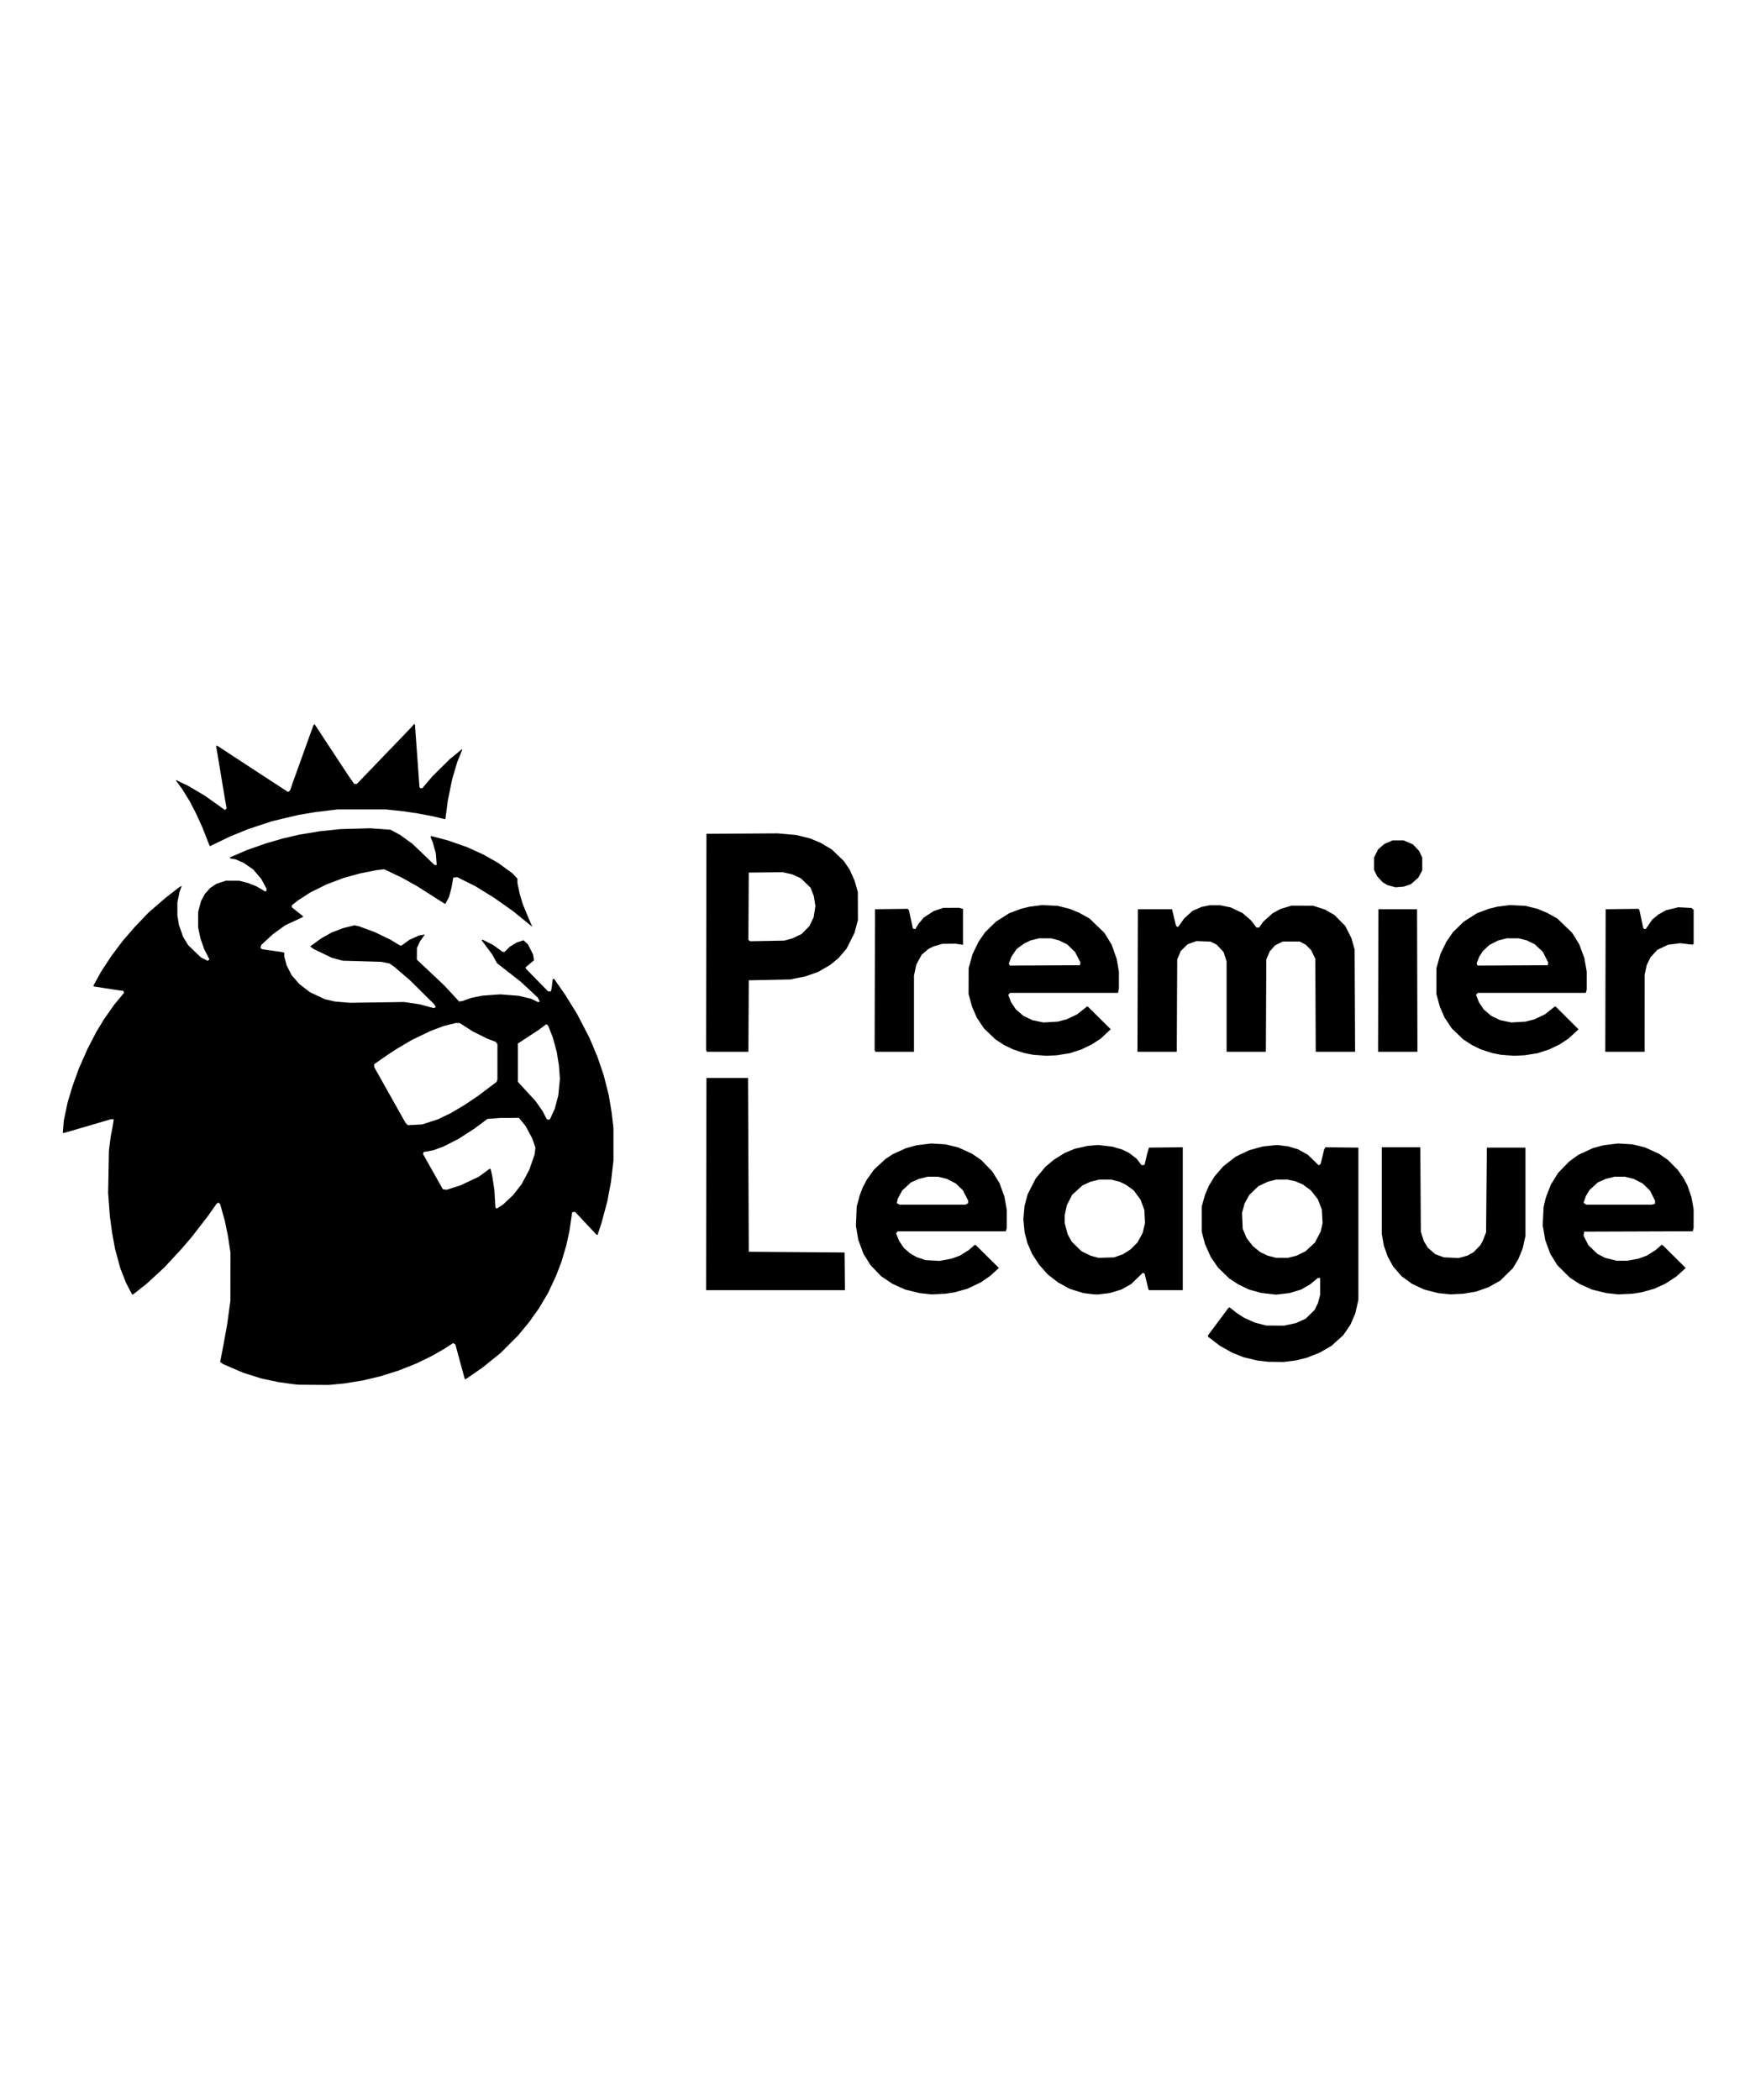 <svg xmlns="http://www.w3.org/2000/svg" viewBox="0 0 900 1080" height="1080" width="900" id="svg1" version="1.1">
  <defs id="defs1"></defs>
  
  <g id="g1">
    <path id="path2" d="m 152.325,712.016 -1.337,-0.136 -4.01,-0.555 -4.01,-0.555 -4.392,-0.949 -4.392,-0.949 -4.562,-1.446 -4.562,-1.446 -5.175,-2.223 -5.175,-2.223 -0.747,-0.545 -0.747,-0.545 0.875,-4.52 0.875,-4.52 0.926,-5.12 0.926,-5.12 0.843,-6.144 0.843,-6.144 0.011,-12.372 0.011,-12.372 -0.686,-4.432 -0.686,-4.432 -0.758,-3.693 -0.758,-3.693 -1.188,-4.247 -1.188,-4.247 -0.354,-0.44 -0.354,-0.44 -0.526,0.195 -0.526,0.195 -2.377,3.384 -2.377,3.384 -4.008,5.17 -4.008,5.17 -2.682,3.139 -2.682,3.139 -4.369,4.724 -4.369,4.724 -4.626,4.268 -4.626,4.268 -3.475,2.735 -3.475,2.735 H 68.183 67.939 l -1.586,-3.047 -1.586,-3.047 -1.48,-3.807 -1.48,-3.807 -1.318,-4.872 -1.318,-4.872 -0.776,-4.247 -0.776,-4.247 -0.547,-4.062 -0.547,-4.062 -0.458,-6.033 -0.458,-6.033 0.21,-10.956 0.21,-10.956 0.441,-3.509 0.441,-3.509 0.566,-2.955 0.566,-2.955 0.219,-1.57 0.219,-1.57 H 57.745 57.007 l -11.989,3.509 -11.989,3.509 h -0.363 -0.363 l 0.248,-3.117 0.248,-3.117 0.987,-4.715 0.987,-4.715 1.292,-4.299 1.292,-4.299 1.589,-4.396 1.589,-4.396 2.243,-5.087 2.243,-5.087 2.27,-4.379 2.27,-4.379 1.988,-3.275 1.988,-3.275 2.594,-3.693 2.594,-3.693 2.539,-3.058 2.539,-3.058 -0.215,-0.543 -0.215,-0.543 -0.489,-0.009 -0.489,-0.009 -7.004,-1.07 -7.004,-1.07 -0.201,-0.194 -0.201,-0.194 1.993,-3.608 1.993,-3.608 2.672,-4.074 2.672,-4.074 2.915,-3.878 2.915,-3.878 3.034,-3.509 3.034,-3.509 3.578,-3.743 3.578,-3.743 4.374,-3.794 4.374,-3.794 3.532,-2.739 3.532,-2.739 0.653,-0.347 0.653,-0.347 -0.585,1.575 -0.585,1.575 -0.546,2.71 -0.546,2.71 0.003,3.384 0.003,3.384 0.398,2.401 0.398,2.401 1.082,3.051 1.082,3.051 1.285,2.119 1.285,2.119 3.246,3.142 3.246,3.142 1.802,0.913 1.802,0.913 0.423,-0.409 0.423,-0.409 -1.315,-2.539 -1.315,-2.539 -0.976,-2.77 -0.976,-2.77 -0.602,-2.847 -0.602,-2.847 v -4.019 -4.019 l 0.739,-2.794 0.739,-2.794 0.946,-1.79 0.946,-1.79 1.405,-1.575 1.405,-1.575 1.62,-1.078 1.62,-1.078 2.431,-0.792 2.431,-0.792 3.457,0.015 3.457,0.015 2.184,0.559 2.184,0.559 2.208,0.876 2.208,0.876 2.263,1.329 2.263,1.329 0.314,-0.188 0.314,-0.188 v -0.571 -0.571 l -1.359,-2.502 -1.359,-2.502 -2.059,-2.414 -2.059,-2.414 -2.452,-1.692 -2.452,-1.692 -2.053,-0.899 -2.053,-0.899 -1.432,-0.251 -1.432,-0.251 v -0.282 -0.282 l 4.296,-1.851 4.296,-1.851 4.81,-1.686 4.81,-1.686 4.397,-1.289 4.397,-1.289 4.087,-0.952 4.087,-0.952 5.443,-0.92 5.443,-0.92 5.322,-0.551 5.322,-0.552 7.638,-0.22 7.638,-0.22 5.257,0.377 5.257,0.377 2.481,1.342 2.481,1.342 3.145,2.275 3.145,2.275 5.697,5.46 5.697,5.46 h 0.565 0.565 l -0.244,-3.047 -0.244,-3.047 -0.78,-2.77 -0.78,-2.77 -0.576,-1.431 -0.576,-1.431 0.214,-0.207 0.214,-0.207 4.312,1.149 4.312,1.149 4.912,1.722 4.912,1.722 4.289,1.957 4.289,1.957 3.665,2.086 3.665,2.086 3.765,2.743 3.765,2.743 1.198,1.32 1.198,1.32 v 1.111 1.111 l 0.597,2.847 0.597,2.847 0.778,2.585 0.778,2.585 1.838,4.432 1.838,4.432 0.617,1.397 0.617,1.397 -5.07,-4.118 -5.07,-4.118 -4.773,-3.354 -4.773,-3.354 -4.773,-2.958 -4.773,-2.958 -4.715,-2.345 -4.715,-2.345 -1.004,0.113 -1.004,0.113 -0.449,2.585 -0.449,2.585 -0.639,2.374 -0.639,2.374 -0.933,1.781 -0.933,1.781 h -0.166 -0.166 l -7.178,-4.571 -7.178,-4.571 -3.819,-2.127 -3.819,-2.127 -4.583,-2.191 -4.583,-2.191 -2.023,0.24 -2.023,0.24 -4.34,0.87 -4.34,0.87 -4.133,1.155 -4.133,1.155 -4.327,1.636 -4.327,1.636 -4.135,2.046 -4.135,2.046 -3.191,2.059 -3.191,2.059 -1.623,1.278 -1.623,1.278 v 0.48 0.48 l 2.864,2.291 2.864,2.291 -0.017,0.251 -0.017,0.251 -4.487,2.091 -4.487,2.091 -3.144,2.255 -3.144,2.255 -3.03,2.8 -3.03,2.8 -0.243,0.74 -0.243,0.74 0.376,0.363 0.376,0.363 4.913,0.709 4.913,0.709 0.859,0.19 0.859,0.19 v 1.023 1.023 l 0.579,2.201 0.579,2.201 1.31,2.585 1.31,2.585 2.026,2.309 2.026,2.309 2.673,2.042 2.673,2.042 3.819,1.807 3.819,1.807 2.567,0.596 2.567,0.596 3.901,0.328 3.901,0.328 13.962,-0.197 13.962,-0.197 4.01,0.593 4.01,0.593 3.53,0.964 3.53,0.964 0.591,-0.219 0.591,-0.219 -0.42,-0.76 -0.42,-0.76 -6.278,-6.213 -6.278,-6.213 -3.989,-3.421 -3.989,-3.421 -1.263,-0.868 -1.263,-0.868 -2.1,-0.414 -2.1,-0.414 -9.929,-0.291 -9.929,-0.291 -2.864,-0.788 -2.864,-0.788 -4.583,-2.226 -4.583,-2.226 -0.894,-0.656 -0.894,-0.656 2.804,-2.049 2.804,-2.049 2.673,-1.505 2.673,-1.505 2.979,-1.148 2.979,-1.148 2.94,-0.727 2.94,-0.727 1.146,0.239 1.146,0.239 4.201,1.566 4.201,1.566 3.987,1.935 3.987,1.935 2.356,1.439 2.356,1.439 h 0.452 0.452 l 1.994,-1.456 1.994,-1.456 2.477,-1.107 2.477,-1.107 1.487,-0.258 1.487,-0.258 -1.227,1.725 -1.227,1.725 -0.81,1.742 -0.81,1.742 -0.022,2.983 -0.022,2.983 7.065,6.669 7.065,6.669 3.819,4.123 3.819,4.123 0.955,-0.175 0.955,-0.175 2.201,-0.773 2.201,-0.773 2.763,-0.563 2.763,-0.563 4.583,-0.34 4.583,-0.34 4.773,0.364 4.773,0.364 3.246,0.774 3.246,0.774 1.828,0.892 1.828,0.892 0.366,-0.219 0.366,-0.219 -0.547,-1.022 -0.547,-1.022 -4.385,-4.076 -4.385,-4.076 -6.046,-4.712 -6.046,-4.712 -1.248,-2.263 -1.248,-2.263 -2.7,-3.63 -2.7,-3.63 0.197,-0.19 0.197,-0.19 2.797,1.417 2.797,1.417 2.407,1.757 2.407,1.757 h 0.478 0.478 l 1.316,-1.313 1.316,-1.313 1.759,-1.092 1.759,-1.092 1.801,-0.594 1.801,-0.594 1.144,1.059 1.144,1.059 1.305,2.585 1.305,2.585 0.237,1.515 0.237,1.515 -2.14,1.787 -2.14,1.787 v 0.308 0.308 l 5.784,5.9 5.784,5.9 h 0.7 0.7 l 0.197,-0.831 0.197,-0.831 0.288,-2.397 0.288,-2.397 0.375,0.031 0.375,0.031 2.804,4.027 2.804,4.027 3.088,4.986 3.088,4.986 3.165,6.094 3.165,6.094 2.086,4.986 2.086,4.986 1.572,4.616 1.572,4.616 1.316,5.17 1.316,5.17 0.758,4.616 0.758,4.616 0.446,3.878 0.446,3.878 3.9e-4,8.31 3.8e-4,8.31 -0.645,5.54 -0.645,5.54 -0.944,4.986 -0.944,4.986 -1.488,5.54 -1.488,5.54 -0.998,3.047 -0.998,3.047 -0.27,-0.028 -0.27,-0.028 -5.537,-5.886 -5.537,-5.886 -0.746,0.097 -0.746,0.097 -0.658,4.616 -0.658,4.616 -0.831,3.878 -0.831,3.878 -1.28,4.311 -1.28,4.311 -1.399,3.629 -1.399,3.629 -2.003,4.282 -2.003,4.282 -2.39,4.027 -2.39,4.027 -2.497,3.509 -2.497,3.509 -2.899,3.506 -2.899,3.506 -4.392,4.392 -4.392,4.392 -4.621,3.735 -4.621,3.736 -4.462,3.096 -4.462,3.095 -0.213,-0.206 -0.213,-0.206 -2.378,-8.775 -2.378,-8.775 -0.58,-0.354 -0.58,-0.354 -2.256,1.472 -2.256,1.472 -3.38,1.921 -3.38,1.921 -3.798,1.843 -3.798,1.843 -4.568,1.816 -4.568,1.816 -4.774,1.502 -4.774,1.502 -4.575,1.081 -4.575,1.081 -4.681,0.75 -4.681,0.75 -3.955,0.379 -3.955,0.379 -7.693,-0.059 -7.693,-0.059 z m 104.868,-91.555 1.485,-0.957 2.623,-2.459 2.623,-2.459 2.186,-2.816 2.186,-2.816 1.968,-3.706 1.968,-3.706 1.357,-3.921 1.357,-3.921 0.211,-1.744 0.211,-1.744 -0.837,-2.401 -0.837,-2.401 -1.679,-3.139 -1.679,-3.139 -1.73,-2.124 -1.73,-2.124 -4.863,0.032 -4.863,0.032 -3.246,0.252 -3.246,0.252 -3.246,2.428 -3.246,2.428 -4.124,2.663 -4.124,2.663 -3.896,1.993 -3.896,1.993 -2.673,0.977 -2.673,0.977 -2.481,0.447 -2.481,0.447 -0.11,0.553 -0.11,0.553 5.083,9.027 5.083,9.027 1.012,0.114 1.012,0.114 3.561,-1.141 3.561,-1.141 4.623,-2.183 4.623,-2.183 2.822,-2.053 2.822,-2.053 h 0.257 0.257 l 0.434,1.939 0.434,1.939 0.533,3.509 0.532,3.509 0.26,4.432 0.26,4.432 0.165,0.277 0.165,0.277 h 0.306 0.306 z m -36.052,-43.484 4.042,-1.308 3.532,-1.715 3.532,-1.715 3.478,-2.078 3.478,-2.078 3.246,-2.187 3.246,-2.187 4.82,-3.625 4.82,-3.625 0.24,-0.604 0.24,-0.604 v -9.132 -9.132 l -0.477,-0.604 -0.477,-0.604 -2.099,-0.789 -2.099,-0.789 -3.665,-1.821 -3.665,-1.82 -3.471,-2.212 -3.471,-2.212 h -1.013 -1.013 l -3.088,0.763 -3.088,0.763 -3.467,1.312 -3.467,1.312 -4.773,2.305 -4.773,2.305 -3.616,2.125 -3.616,2.125 -2.303,1.494 -2.303,1.494 -3.723,2.591 -3.723,2.591 v 0.729 0.729 l 8.075,14.376 8.075,14.376 0.596,0.576 0.596,0.576 3.668,-0.195 3.668,-0.195 z m 62.936,-4.057 1.229,-2.653 0.91,-3.459 0.91,-3.459 0.415,-4.297 0.415,-4.297 -0.249,-3.324 -0.249,-3.324 -0.558,-3.509 -0.558,-3.509 -0.998,-3.693 -0.998,-3.693 -1.145,-2.955 -1.145,-2.955 -0.374,-0.462 -0.374,-0.462 h -0.28 -0.28 l -1.831,1.385 -1.831,1.385 -5.384,3.524 -5.384,3.524 v 9.827 9.827 l 1.528,1.674 1.528,1.674 3.008,3.256 3.008,3.256 1.807,2.585 1.807,2.585 1.059,2.031 1.059,2.031 0.393,0.243 0.393,0.243 0.472,-0.175 0.472,-0.175 z m 365.393,127.111 -2.923,-0.324 -3.597,-0.882 -3.597,-0.882 -2.867,-1.154 -2.867,-1.154 -3.111,-1.746 -3.111,-1.746 -3.064,-2.352 -3.064,-2.353 v -0.349 -0.349 l 5.211,-7.005 5.211,-7.005 0.335,-0.2 0.335,-0.2 1.805,1.441 1.805,1.441 1.816,1.191 1.816,1.191 2.766,1.268 2.766,1.268 3.055,0.789 3.055,0.789 4.583,0.024 4.583,0.024 3.055,-0.659 3.055,-0.659 2.482,-1.133 2.482,-1.133 2.31,-2.247 2.31,-2.247 0.849,-1.768 0.849,-1.768 0.564,-2.095 0.564,-2.095 v -4.354 -4.354 h -0.597 -0.597 l -1.881,1.57 -1.881,1.57 -2.382,1.396 -2.382,1.396 -2.959,0.904 -2.959,0.904 -3.496,0.411 -3.496,0.411 -3.822,-0.43 -3.822,-0.43 -3.206,-0.899 -3.206,-0.899 -2.754,-1.34 -2.754,-1.34 -2.291,-1.501 -2.291,-1.501 -2.875,-2.788 -2.875,-2.788 -1.871,-2.735 -1.871,-2.735 -1.478,-3.316 -1.478,-3.316 -0.836,-3.183 -0.835,-3.183 -0.005,-6.463 -0.005,-6.463 0.874,-3.092 0.874,-3.092 0.982,-2.264 0.982,-2.264 1.45,-2.401 1.45,-2.401 2.244,-2.585 2.244,-2.585 3.205,-2.49 3.205,-2.49 3.465,-1.65 3.465,-1.65 3.419,-0.947 3.419,-0.947 3.751,-0.395 3.751,-0.395 2.95,0.386 2.95,0.386 2.482,0.747 2.482,0.747 2.48,1.395 2.48,1.395 2.79,2.708 2.79,2.708 0.509,-0.409 0.509,-0.409 0.853,-3.592 0.853,-3.592 0.355,-0.653 0.355,-0.653 8.479,0.099 8.48,0.099 v 39.148 39.148 l -0.81,3.512 -0.81,3.512 -1.254,2.913 -1.254,2.913 -1.853,2.68 -1.853,2.68 -2.996,2.713 -2.996,2.713 -3.016,1.749 -3.016,1.749 -3.311,1.305 -3.311,1.305 -2.923,0.723 -2.923,0.723 -3.112,0.377 -3.112,0.377 -3.829,-0.048 -3.829,-0.048 z m 15.066,-53.68 2.183,-0.55 2.37,-1.157 2.37,-1.157 2.413,-2.241 2.413,-2.241 1.484,-2.868 1.484,-2.868 0.459,-2.138 0.459,-2.138 -0.191,-3.51 -0.191,-3.51 -1.012,-2.591 -1.012,-2.591 -1.803,-2.303 -1.803,-2.303 -2.1,-1.529 -2.1,-1.529 -1.909,-0.823 -1.909,-0.823 -2.024,-0.417 -2.024,-0.417 -2.941,0.004 -2.941,0.004 -2.083,0.536 -2.083,0.536 -2.465,1.174 -2.465,1.174 -2.326,2.256 -2.326,2.256 -1.209,2.216 -1.209,2.216 -0.645,2.401 -0.645,2.401 0.174,4.062 0.174,4.062 1.017,2.401 1.017,2.401 1.617,2.082 1.617,2.082 1.909,1.531 1.909,1.531 1.909,0.901 1.909,0.901 2.1,0.539 2.1,0.539 3.07,0.024 3.07,0.024 z m -188.584,18.998 -3.07,-0.336 -3.692,-0.906 -3.692,-0.906 -3.254,-1.475 -3.254,-1.475 -2.904,-1.942 -2.904,-1.942 -2.737,-2.852 -2.737,-2.852 -1.822,-2.919 -1.822,-2.919 -1.332,-3.603 -1.332,-3.603 -0.609,-3.577 -0.609,-3.577 0.206,-4.986 0.206,-4.986 0.797,-2.955 0.797,-2.955 0.753,-1.947 0.753,-1.947 1.006,-1.931 1.006,-1.931 1.897,-2.663 1.897,-2.663 2.934,-2.711 2.934,-2.711 1.829,-1.217 1.829,-1.217 3.505,-1.602 3.505,-1.602 2.747,-0.733 2.747,-0.733 3.706,-0.451 3.706,-0.451 3.667,0.224 3.667,0.224 3.246,0.788 3.246,0.788 3.571,1.62 3.571,1.62 2.378,1.641 2.378,1.641 2.834,2.927 2.834,2.927 1.822,2.938 1.822,2.938 1.286,3.487 1.286,3.487 0.616,3.481 0.616,3.481 -0.005,4.644 -0.005,4.644 -0.23,0.831 -0.23,0.831 h -27.786 -27.786 l -0.442,0.515 -0.442,0.515 0.745,1.897 0.745,1.897 1.199,1.807 1.199,1.807 1.626,1.45 1.626,1.45 1.725,0.978 1.725,0.978 2.261,0.767 2.261,0.767 3.628,0.203 3.628,0.203 3.055,-0.565 3.055,-0.565 2.156,-0.785 2.156,-0.785 2.295,-1.434 2.295,-1.434 1.554,-1.357 1.554,-1.357 0.297,0.126 0.297,0.126 5.896,5.829 5.896,5.829 -2.232,2.041 -2.232,2.041 -2.388,1.648 -2.388,1.648 -3.408,1.638 -3.408,1.638 -3.35,0.939 -3.35,0.939 -2.348,0.36 -2.348,0.36 -3.628,0.17 -3.628,0.17 z m 21.234,-46.16 0.739,-0.382 v -0.676 -0.676 l -1.371,-2.651 -1.371,-2.651 -1.8,-1.741 -1.8,-1.741 -2.302,-1.187 -2.302,-1.187 -2.245,-0.565 -2.245,-0.566 h -2.704 -2.704 l -2.276,0.571 -2.276,0.571 -2.017,0.891 -2.017,0.891 -2.234,2.061 -2.234,2.061 -1.15,2.109 -1.15,2.109 -0.255,1.169 -0.255,1.169 0.692,0.389 0.692,0.389 16.923,0.011 16.923,0.011 z m 62.522,46.134 -2.563,-0.319 -3.547,-1.102 -3.548,-1.102 -2.984,-1.649 -2.984,-1.649 -2.636,-2.06 -2.636,-2.06 -2.227,-2.503 -2.227,-2.503 -1.773,-2.754 -1.773,-2.754 -1.193,-2.716 -1.193,-2.716 -0.74,-2.799 -0.74,-2.799 -0.325,-3.419 -0.325,-3.419 0.31,-3.439 0.31,-3.439 0.794,-2.955 0.794,-2.955 2.072,-4.062 2.072,-4.062 2.486,-3.001 2.486,-3.001 2.207,-1.844 2.207,-1.844 2.762,-1.724 2.762,-1.724 2.671,-1.099 2.671,-1.099 3.16,-0.706 3.16,-0.706 2.709,-0.244 2.709,-0.244 3.757,0.434 3.757,0.434 2.508,0.748 2.508,0.748 1.741,0.852 1.741,0.852 1.969,1.505 1.969,1.505 1.255,1.659 1.254,1.659 0.764,-0.088 0.764,-0.088 0.696,-2.955 0.696,-2.955 0.449,-1.477 0.449,-1.477 8.688,-0.099 8.688,-0.099 v 36.754 36.754 h -8.757 -8.757 l -0.185,-0.646 -0.185,-0.646 -0.882,-3.644 -0.882,-3.644 -0.463,-0.172 -0.463,-0.172 -2.984,2.893 -2.984,2.893 -2.482,1.394 -2.482,1.394 -2.93,0.899 -2.93,0.899 -3.17,0.384 -3.17,0.384 -1.156,-0.047 -1.156,-0.047 z m 15.531,-19.466 2.276,-0.802 1.994,-1.28 1.993,-1.28 1.743,-1.759 1.743,-1.759 1.331,-2.45 1.331,-2.45 0.618,-2.543 0.618,-2.543 -0.177,-3.324 -0.177,-3.324 -0.965,-2.665 -0.965,-2.665 -1.784,-2.418 -1.784,-2.418 -1.982,-1.431 -1.982,-1.431 -1.611,-0.782 -1.611,-0.782 -2.192,-0.552 -2.192,-0.552 h -3.086 -3.085 l -2.276,0.565 -2.276,0.565 -2.052,0.961 -2.052,0.961 -2.63,2.399 -2.63,2.399 -1.338,2.629 -1.338,2.629 -0.561,2.585 -0.561,2.585 -0.006,2.064 -0.006,2.064 0.755,2.856 0.755,2.856 1.053,1.911 1.053,1.911 2.492,2.443 2.492,2.443 2.391,1.168 2.392,1.168 1.996,0.539 1.996,0.539 4.01,-0.116 4.01,-0.116 z m 167.592,19.501 -3.122,-0.308 -3.697,-0.952 -3.697,-0.952 -3.109,-1.472 -3.109,-1.472 -2.661,-1.942 -2.661,-1.942 -2.164,-2.499 -2.164,-2.499 -1.407,-2.589 -1.407,-2.589 -0.941,-2.667 -0.941,-2.667 -0.56,-3.095 -0.561,-3.095 v -22.295 -22.295 h 9.907 9.907 l 0.137,21.697 0.137,21.697 0.775,2.446 0.775,2.446 1.01,1.666 1.01,1.666 1.938,1.685 1.938,1.685 2.177,0.807 2.177,0.807 3.846,0.182 3.846,0.182 2.259,-0.635 2.259,-0.635 1.587,-0.9 1.587,-0.9 1.718,-1.776 1.718,-1.776 0.656,-1.226 0.656,-1.226 0.811,-2.063 0.811,-2.063 0.197,-21.79 0.197,-21.79 h 9.929 9.929 v 22.713 22.713 l -0.698,3.133 -0.698,3.133 -1.109,2.776 -1.109,2.776 -1.439,2.397 -1.439,2.397 -3.246,3.185 -3.246,3.185 -3.027,1.702 -3.027,1.702 -3.149,1.102 -3.149,1.102 -3.18,0.55 -3.18,0.55 -3.437,0.171 -3.437,0.171 z m 86.357,-0.009 -3.07,-0.336 -3.692,-0.906 -3.692,-0.906 -3.213,-1.456 -3.213,-1.456 -2.437,-1.579 -2.437,-1.579 -3.246,-3.202 -3.246,-3.202 -1.822,-2.951 -1.822,-2.951 -1.289,-3.488 -1.289,-3.488 -0.665,-3.844 -0.665,-3.844 0.225,-4.65 0.225,-4.65 0.555,-2.421 0.555,-2.421 1.318,-3.393 1.318,-3.393 1.868,-3.012 1.868,-3.012 2.8,-2.892 2.8,-2.892 2.355,-1.726 2.355,-1.726 3.819,-1.769 3.819,-1.769 2.747,-0.731 2.747,-0.731 3.706,-0.451 3.706,-0.451 3.667,0.224 3.667,0.224 3.246,0.788 3.246,0.788 3.571,1.62 3.571,1.62 2.348,1.626 2.348,1.626 2.508,2.534 2.508,2.534 1.544,2.216 1.544,2.216 0.959,1.847 0.959,1.847 1.015,2.938 1.015,2.938 0.561,3.112 0.561,3.112 -0.005,4.845 -0.005,4.845 -0.23,0.829 -0.23,0.829 -27.929,0.095 -27.929,0.095 -0.125,1.06 -0.125,1.06 1.239,2.448 1.239,2.448 2.334,2.216 2.334,2.216 1.965,1.024 1.965,1.024 2.954,0.731 2.954,0.731 h 2.769 2.769 l 2.802,-0.521 2.802,-0.521 2.156,-0.783 2.156,-0.783 2.295,-1.434 2.295,-1.434 1.554,-1.357 1.554,-1.357 0.311,0.126 0.311,0.126 5.881,5.836 5.881,5.836 -2.459,2.23 -2.459,2.23 -2.789,1.806 -2.789,1.806 -2.825,1.296 -2.825,1.296 -3.304,0.926 -3.304,0.926 -2.348,0.36 -2.348,0.36 -3.628,0.17 -3.628,0.17 z m 21.113,-46.011 0.859,-0.223 v -0.798 -0.798 l -1.291,-2.606 -1.291,-2.606 -1.88,-1.818 -1.88,-1.818 -2.302,-1.187 -2.302,-1.187 -2.245,-0.566 -2.245,-0.566 h -2.704 -2.704 l -2.276,0.571 -2.276,0.571 -2.006,0.886 -2.006,0.886 -2.136,1.954 -2.136,1.954 -0.923,1.523 -0.923,1.523 -0.624,1.771 -0.624,1.771 0.702,0.496 0.702,0.496 16.825,-0.005 16.825,-0.005 z m -487.086,-10.385 0.097,-54.567 h 10.693 10.693 l 0.191,44.687 0.191,44.687 24.631,0.185 24.631,0.185 0.102,9.695 0.102,9.695 h -35.713 -35.713 z m 171.541,-66.239 -3.456,-0.247 -2.272,-0.456 -2.272,-0.456 -2.864,-0.925 -2.864,-0.925 -2.291,-1.111 -2.291,-1.111 -2.291,-1.491 -2.291,-1.491 -2.908,-2.798 -2.908,-2.798 -1.837,-2.75 -1.837,-2.75 -1.227,-2.814 -1.227,-2.814 -0.901,-3.299 -0.901,-3.299 0.027,-6.648 0.027,-6.648 0.996,-3.585 0.996,-3.585 1.54,-3.178 1.54,-3.178 1.699,-2.471 1.699,-2.471 2.787,-2.711 2.787,-2.711 3.417,-2.177 3.417,-2.177 2.996,-1.117 2.996,-1.117 2.152,-0.542 2.152,-0.542 3.289,-0.424 3.289,-0.424 4.01,0.192 4.01,0.192 3.104,0.775 3.104,0.775 2.459,1.019 2.459,1.019 2.648,1.476 2.648,1.476 3.819,3.694 3.819,3.694 1.863,3.042 1.863,3.042 1.272,3.605 1.272,3.605 0.588,3.28 0.588,3.28 v 4.337 4.337 l -0.239,1.154 -0.239,1.154 h -27.783 -27.783 l -0.442,0.515 -0.442,0.515 0.745,1.897 0.745,1.897 1.225,1.847 1.225,1.847 1.957,1.666 1.957,1.666 2.291,1.095 2.291,1.095 2.864,0.589 2.864,0.589 3.628,-0.217 3.628,-0.217 2.291,-0.585 2.291,-0.585 2.721,-1.288 2.721,-1.288 2.55,-2.034 2.55,-2.034 0.28,0.117 0.28,0.117 5.805,5.76 5.805,5.76 -2.573,2.39 -2.573,2.39 -2.291,1.494 -2.291,1.494 -2.673,1.295 -2.673,1.295 -3.049,0.986 -3.049,0.986 -3.252,0.512 -3.252,0.512 -2.673,0.131 -2.673,0.131 z m 20.767,-46.999 0.137,-0.689 -1.406,-2.751 -1.406,-2.751 -2.023,-1.926 -2.023,-1.926 -2.099,-1.027 -2.099,-1.027 -2.05,-0.528 -2.05,-0.528 -3.07,-0.004 -3.07,-0.004 -2.192,0.552 -2.192,0.552 -1.611,0.782 -1.611,0.782 -1.947,1.405 -1.947,1.405 -1.338,1.969 -1.338,1.969 -0.676,1.74 -0.676,1.74 0.227,0.572 0.227,0.572 18.049,-0.096 18.049,-0.096 z m 219.816,46.999 -3.456,-0.247 -2.272,-0.456 -2.272,-0.456 -2.864,-0.925 -2.864,-0.925 -2.291,-1.111 -2.291,-1.111 -2.291,-1.491 -2.291,-1.491 -2.907,-2.798 -2.908,-2.798 -1.837,-2.75 -1.837,-2.75 -1.227,-2.814 -1.227,-2.814 -0.901,-3.299 -0.901,-3.299 0.027,-6.648 0.027,-6.648 0.996,-3.585 0.996,-3.585 1.54,-3.178 1.54,-3.178 1.699,-2.471 1.699,-2.471 2.787,-2.711 2.787,-2.711 3.417,-2.177 3.417,-2.177 2.996,-1.117 2.996,-1.117 2.152,-0.542 2.152,-0.542 3.289,-0.424 3.289,-0.424 4.01,0.192 4.01,0.192 3.104,0.775 3.104,0.775 2.459,1.019 2.459,1.019 2.648,1.476 2.648,1.476 3.819,3.694 3.819,3.694 1.822,2.976 1.822,2.976 1.286,3.487 1.286,3.487 0.616,3.481 0.616,3.481 -0.005,4.644 -0.005,4.644 -0.23,0.831 -0.23,0.831 h -27.786 -27.786 l -0.442,0.515 -0.442,0.515 0.745,1.897 0.745,1.897 1.225,1.847 1.225,1.847 1.957,1.666 1.957,1.666 2.291,1.095 2.291,1.095 2.864,0.589 2.864,0.589 3.628,-0.217 3.628,-0.217 2.291,-0.585 2.291,-0.585 2.721,-1.288 2.721,-1.288 2.55,-2.034 2.55,-2.034 0.296,0.117 0.296,0.117 5.786,5.763 5.786,5.763 -2.57,2.387 -2.57,2.387 -2.291,1.494 -2.291,1.494 -2.673,1.295 -2.673,1.295 -3.049,0.986 -3.049,0.986 -3.252,0.512 -3.252,0.512 -2.673,0.131 -2.673,0.131 z m 20.767,-46.999 0.137,-0.689 -1.406,-2.751 -1.406,-2.751 -2.023,-1.926 -2.023,-1.926 -2.099,-1.027 -2.099,-1.027 -2.05,-0.528 -2.05,-0.528 -3.07,-0.004 -3.07,-0.004 -2.245,0.565 -2.245,0.565 -2.271,1.17 -2.27,1.17 -1.639,1.541 -1.639,1.541 -0.928,1.432 -0.928,1.432 -0.682,1.74 -0.682,1.74 0.227,0.572 0.227,0.572 18.049,-0.096 18.049,-0.096 z m -432.808,44.73 -0.182,-0.462 0.098,-55.582 0.098,-55.582 18.33,-0.113 18.33,-0.113 4.716,0.412 4.716,0.412 3.513,0.862 3.513,0.862 2.845,1.169 2.845,1.169 2.864,1.721 2.864,1.721 3.077,2.967 3.077,2.967 1.493,2.214 1.493,2.214 1.254,2.806 1.254,2.806 0.832,2.921 0.832,2.921 0.027,7.202 0.027,7.202 -0.886,3.324 -0.886,3.324 -2.043,4.062 -2.043,4.062 -2.077,2.42 -2.077,2.42 -2.116,1.748 -2.116,1.748 -3.096,1.799 -3.096,1.799 -3.244,1.135 -3.244,1.135 -3.914,0.801 -3.914,0.801 -10.693,0.221 -10.693,0.221 -0.099,18.374 -0.099,18.374 h -10.701 -10.701 z m 42.195,-57.283 2.083,-0.58 2.343,-1.115 2.343,-1.115 1.989,-2.034 1.989,-2.034 1.117,-2.311 1.117,-2.311 0.439,-2.861 0.439,-2.861 -0.39,-2.494 -0.39,-2.494 -0.863,-2.216 -0.863,-2.216 -2.517,-2.429 -2.517,-2.429 -2.172,-0.988 -2.172,-0.988 -2.501,-0.561 -2.501,-0.561 -8.693,0.099 -8.693,0.099 -0.099,17.334 -0.099,17.334 0.481,0.319 0.481,0.319 8.783,-0.163 8.783,-0.163 z m 44.491,57.283 -0.182,-0.462 0.099,-36.193 0.098,-36.193 8.375,-0.1 8.375,-0.1 0.355,0.344 0.355,0.344 1.008,4.738 1.008,4.738 0.625,0.115 0.625,0.115 0.88,-1.404 0.88,-1.404 1.292,-1.549 1.292,-1.549 2.549,-1.663 2.549,-1.663 2.482,-0.826 2.482,-0.826 4.01,-0.024 4.01,-0.024 1.05,0.284 1.05,0.284 v 9.239 9.239 l -2.005,-0.29 -2.005,-0.29 -3.246,0.034 -3.246,0.034 -2.28,0.647 -2.28,0.647 -1.348,0.667 -1.348,0.667 -1.758,1.499 -1.758,1.499 -1.36,2.509 -1.36,2.509 -0.605,2.847 -0.605,2.847 v 19.589 19.589 h -9.941 -9.941 z m 135.102,-36.193 0.097,-36.655 h 8.775 8.775 l 1.001,4.1 1.001,4.1 0.271,0.425 0.271,0.425 h 0.345 0.345 l 1.494,-2.124 1.495,-2.124 2.152,-1.964 2.152,-1.964 2.382,-1.038 2.382,-1.038 2.024,-0.414 2.024,-0.414 2.75,0.006 2.75,0.006 2.673,0.541 2.673,0.541 3.055,1.461 3.055,1.461 2.167,1.874 2.167,1.874 1.398,1.842 1.398,1.842 h 0.679 0.679 l 1.068,-1.49 1.068,-1.49 2.38,-2.153 2.38,-2.153 2.046,-1.125 2.046,-1.125 2.864,-0.864 2.864,-0.864 5.537,0.022 5.537,0.022 3.055,0.984 3.055,0.984 2.425,1.392 2.425,1.392 2.784,2.818 2.784,2.818 1.572,3.094 1.572,3.094 0.844,2.955 0.844,2.955 0.127,26.314 0.127,26.314 h -10.128 -10.128 l -0.106,-23.913 -0.106,-23.913 -1.07,-2.216 -1.07,-2.216 -1.412,-1.416 -1.412,-1.416 -1.528,-0.8 -1.528,-0.8 h -4.392 -4.392 l -1.962,1.001 -1.962,1.001 -1.376,1.555 -1.376,1.555 -0.862,2.061 -0.862,2.061 -0.109,23.729 -0.109,23.729 h -10.106 -10.106 v -23.228 -23.228 l -0.768,-2.404 -0.768,-2.404 -1.767,-1.901 -1.767,-1.901 -1.57,-0.791 -1.571,-0.791 -3.628,-0.149 -3.628,-0.149 -2.269,0.826 -2.269,0.826 -1.782,1.723 -1.782,1.723 -0.914,2.194 -0.914,2.194 -0.109,23.729 -0.109,23.729 h -10.108 -10.108 z m 123.728,0 0.097,-36.655 h 9.929 9.929 l 0.097,36.655 0.097,36.655 h -10.123 -10.123 z m 116.854,0 0.097,-36.655 8.375,-0.1 8.375,-0.1 0.307,0.297 0.307,0.297 0.956,4.539 0.956,4.539 0.218,0.342 0.218,0.342 h 0.469 0.469 l 1.617,-2.379 1.617,-2.379 1.614,-1.338 1.614,-1.338 1.975,-1.094 1.975,-1.094 3.168,-0.775 3.168,-0.775 3.352,0.185 3.352,0.185 0.574,0.461 0.574,0.461 v 8.797 8.797 l -0.297,0.178 -0.297,0.178 -3.179,-0.372 -3.179,-0.372 -3.112,0.398 -3.112,0.398 -2.739,1.301 -2.739,1.301 -1.731,1.862 -1.731,1.862 -0.999,2.042 -0.999,2.042 -0.539,2.461 -0.539,2.461 -0.006,19.851 -0.007,19.851 h -10.122 -10.122 z m -110.043,-48.484 -2.069,-0.56 -1.235,-0.738 -1.235,-0.738 -1.417,-1.516 -1.417,-1.516 -0.815,-1.707 -0.815,-1.707 0.017,-3.139 0.017,-3.139 1.044,-2.091 1.044,-2.091 1.565,-1.368 1.565,-1.368 2.143,-0.949 2.143,-0.949 2.867,0.003 2.867,0.003 2.386,1.039 2.386,1.039 1.562,1.639 1.562,1.639 0.823,1.727 0.823,1.727 v 3.324 3.324 l -1.026,1.886 -1.026,1.886 -1.933,1.681 -1.933,1.681 -1.812,0.6 -1.812,0.6 -2.1,0.17 -2.1,0.17 z m -607.808,-20.885 -0.182,-0.284 -1.861,-4.737 -1.861,-4.737 -1.54,-3.366 -1.54,-3.366 -1.601,-3.097 -1.601,-3.097 -1.934,-3.139 -1.934,-3.139 -1.685,-2.308 -1.685,-2.308 h 0.233 0.233 l 3.081,1.498 3.081,1.498 4.065,2.407 4.065,2.407 3.633,2.551 3.633,2.551 1.628,1.184 1.628,1.184 0.436,-0.422 0.436,-0.422 -0.449,-2.509 -0.449,-2.509 -2.089,-12.557 -2.089,-12.557 -0.185,-1.016 -0.185,-1.016 h 0.361 0.361 l 10.035,6.575 10.035,6.575 8.115,5.288 8.115,5.288 0.552,-0.443 0.552,-0.443 0.645,-1.91 0.645,-1.91 5.319,-14.773 5.319,-14.773 0.311,-0.305 0.311,-0.305 8.701,13.231 8.701,13.231 1.481,2.124 1.481,2.124 h 0.689 0.689 l 13.904,-14.448 13.904,-14.448 0.825,-0.971 0.825,-0.971 0.211,0.201 0.211,0.201 1.163,15.996 1.163,15.996 0.21,0.329 0.21,0.329 h 0.516 0.516 l 2.594,-3.047 2.594,-3.047 4.41,-4.375 4.41,-4.375 3.102,-2.55 3.102,-2.55 h 0.203 0.203 l -1.317,3.232 -1.317,3.232 -1.312,4.432 -1.312,4.432 -1.123,5.54 -1.123,5.54 -0.608,4.59 -0.608,4.59 -0.142,0.138 -0.142,0.138 -3.004,-0.728 -3.004,-0.728 -4.01,-0.757 -4.01,-0.757 -3.628,-0.539 -3.628,-0.539 -4.583,-0.487 -4.583,-0.487 -12.411,0.008 -12.411,0.008 -5.533,0.662 -5.533,0.662 -4.395,0.727 -4.395,0.727 -6.917,1.644 -6.917,1.644 -6.172,2.05 -6.172,2.05 -4.669,1.905 -4.669,1.905 -5.074,2.456 -5.074,2.456 z" style="fill:#000000;stroke-width:0.376"></path>
  </g>
</svg>
